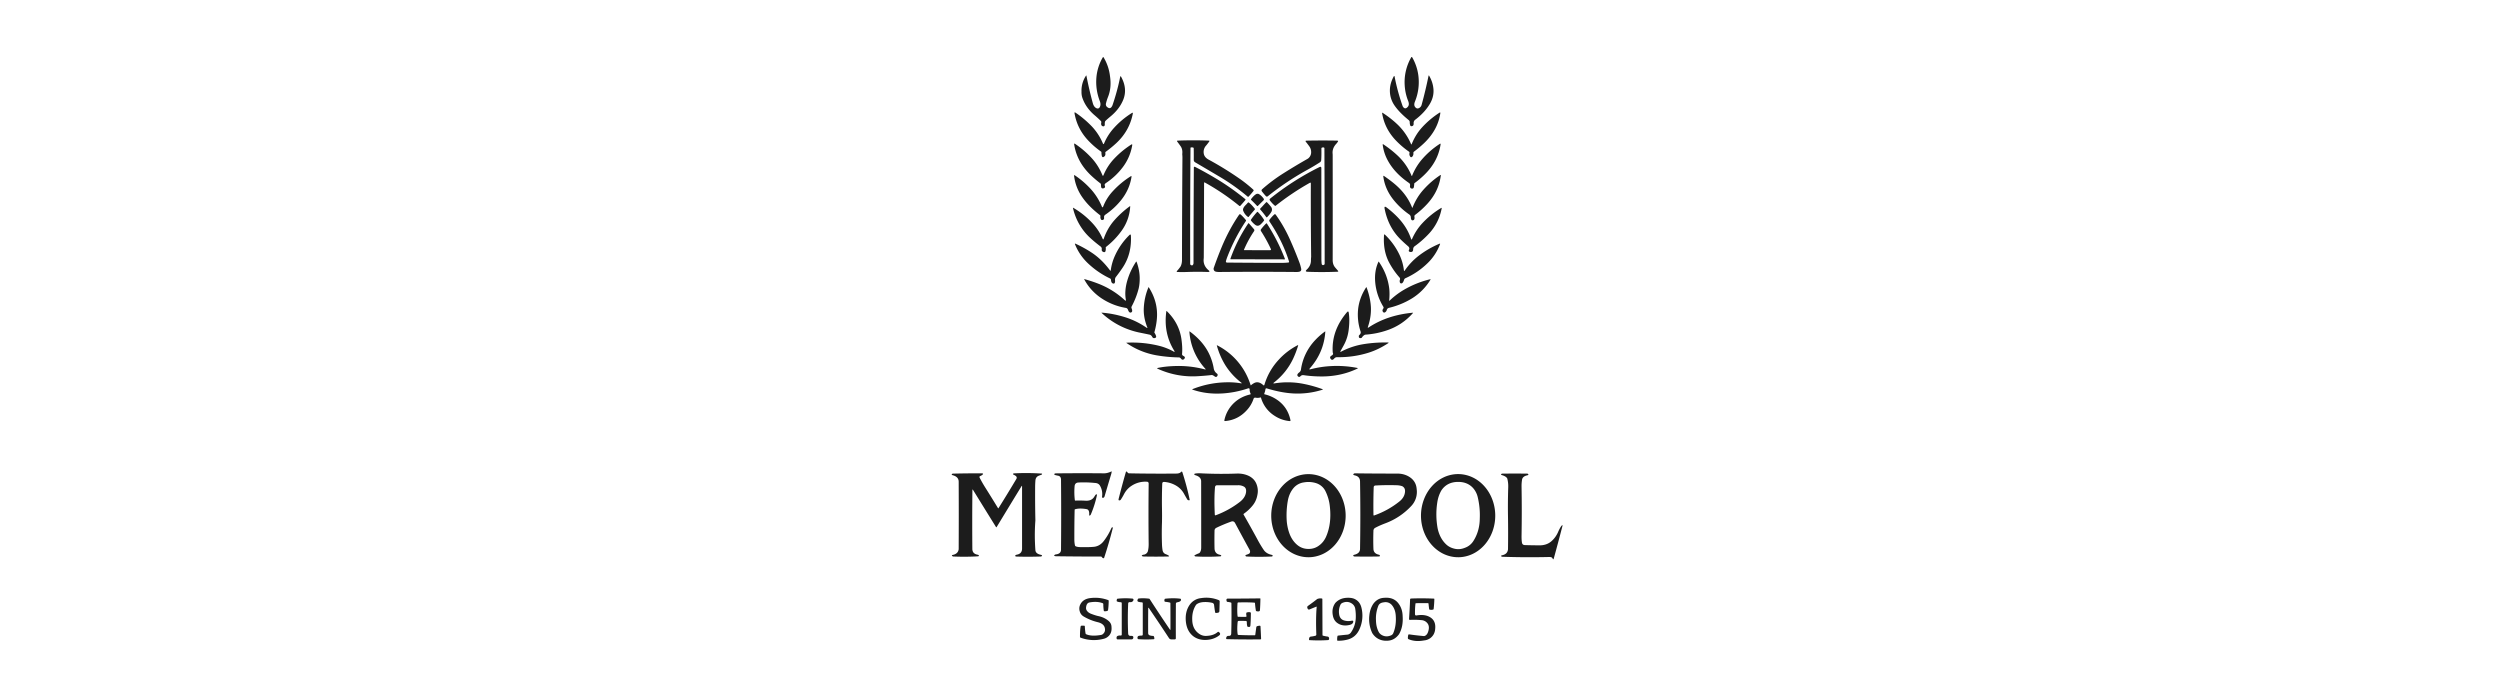 <svg width="234" height="64" fill="none" xmlns="http://www.w3.org/2000/svg"><path d="M103.302 5.377a4.36 4.36 0 0 1 .591 1.734c.112.714.054 1.36-.174 1.94a4.47 4.47 0 0 0-.21.671c-.012.16.059.28.214.36.093.06.183.055.269-.015a.645.645 0 0 0 .147-.244c.303-.895.538-1.764.706-2.608.018-.1.051-.105.099-.015.402.739.466 1.451.191 2.137-.237.589-.645 1.119-1.224 1.59-.16.133-.304.26-.433.383a.165.165 0 0 0-.048.077.824.824 0 0 0-.021.281.135.135 0 0 1-.022.088c-.052.081-.125.094-.22.037-.092-.055-.121-.165-.087-.33a.156.156 0 0 0-.052-.15 10.11 10.11 0 0 0-.508-.47c-.571-.473-.967-1.015-1.188-1.625a1.63 1.63 0 0 1-.102-.635 2.522 2.522 0 0 1 .416-1.495c.022-.033.037-.03.045.008.179.92.38 1.777.6 2.573.062.219.166.368.312.447.157.08.273.042.349-.115.074-.157.07-.34-.013-.546a4.965 4.965 0 0 1-.318-2.177 4.475 4.475 0 0 1 .597-1.902c.028-.047.056-.047.084 0zM132.193 5.385a4.58 4.58 0 0 1 .558 1.631 4.826 4.826 0 0 1-.312 2.493c-.082.206-.08.37.006.492.125.171.27.197.437.076a.467.467 0 0 0 .181-.26c.242-.879.456-1.778.644-2.698.014-.07.038-.073.073-.01.189.334.31.667.362 1 .101.566-.005 1.11-.317 1.631-.322.536-.775 1.025-1.359 1.467a.371.371 0 0 0-.149.336c.012.17-.054.26-.2.269-.06.004-.1-.023-.12-.08a.804.804 0 0 1-.046-.29.234.234 0 0 0-.09-.196c-.604-.489-1.057-.959-1.359-1.41a2.424 2.424 0 0 1-.39-1.04c-.068-.547.042-1.087.33-1.621.045-.089.077-.084.096.013.174.904.42 1.811.74 2.721a.33.33 0 0 0 .042.084c.138.202.293.197.466-.015.103-.128.107-.31.011-.546a4.64 4.64 0 0 1-.317-1.442 4.653 4.653 0 0 1 .6-2.606c.039-.068.076-.067.113 0z" fill="#1C1C1C"/><path d="M100.669 10.546c.504.337.985.737 1.443 1.2a5.283 5.283 0 0 1 1.115 1.673c.039.093.078.093.118 0a5.053 5.053 0 0 1 .926-1.448c.486-.537 1.042-1 1.667-1.392.077-.048.108-.028.092.061-.207 1.074-.725 1.996-1.556 2.767-.291.27-.612.534-.963.79a.114.114 0 0 0-.052.12c.023.14-.002.244-.076.312-.137.128-.223.106-.258-.065a1.609 1.609 0 0 1-.03-.303.083.083 0 0 0-.04-.074 7.731 7.731 0 0 1-1.099-.934c-.747-.755-1.207-1.637-1.38-2.647-.016-.09.015-.11.093-.06zM129.423 10.565c.495.324.939.67 1.331 1.038a5.519 5.519 0 0 1 1.317 1.876c.022.054.045.054.068 0 .244-.6.566-1.12.966-1.555a8.221 8.221 0 0 1 1.629-1.374c.064-.042.091-.025.08.05-.156 1.05-.666 1.986-1.529 2.807-.277.263-.587.524-.932.784a.138.138 0 0 0-.06.129.43.43 0 0 1-.075.31c-.1.123-.184.115-.253-.024a.373.373 0 0 1-.038-.275.114.114 0 0 0-.047-.136 8.15 8.15 0 0 1-1.294-1.12c-.664-.722-1.07-1.547-1.217-2.475-.009-.052.01-.063.054-.035zM113.151 13.163c.055.002.068.026.04.073a6.795 6.795 0 0 1-.284.373.88.88 0 0 0-.234.765c.039.247.207.445.503.593a30.56 30.56 0 0 1 2.837 1.751c.444.308.874.65 1.289 1.028.048.042.052.088.014.138a6.863 6.863 0 0 1-.444.513c-.028.03-.059.033-.092.006a19.407 19.407 0 0 0-2.626-1.863 796.13 796.13 0 0 0-2.291-1.35.24.24 0 0 1-.126-.223c.003-.42.002-.783-.005-1.086 0-.031-.015-.053-.045-.065a.394.394 0 0 0-.209-.014c-.031.005-.047.024-.047.056-.026 3.66-.036 7.272-.03 10.837 0 .05.023.088.067.113.076.042.132.043.169.004a.265.265 0 0 0 .076-.19c.003-3.057.013-6.029.03-8.914 0-.095.044-.121.13-.08.635.325 1.287.689 1.957 1.09a22.922 22.922 0 0 1 2.726 1.919c.032.027.035.058.007.09-.135.162-.289.338-.461.53-.034.037-.07.04-.109.007a21.776 21.776 0 0 0-3.215-2.178c-.05-.027-.076-.013-.076.044-.005 2.29-.015 4.614-.029 6.975a.757.757 0 0 1-.006.095c-.051.432.101.798.456 1.097.126.107.106.16-.061.16a26.287 26.287 0 0 0-1.925 0c-.313.012-.624.012-.935 0-.069-.007-.082-.038-.04-.091.127-.136.242-.282.346-.436.085-.172.127-.376.126-.611.005-3.197.019-6.392.042-9.583 0-.082-.006-.187-.018-.315.037-.288-.013-.531-.15-.73a12.898 12.898 0 0 0-.317-.434c-.039-.06-.022-.092.05-.095a36.866 36.866 0 0 1 2.91 0zM125.171 13.164c.077.002.095.035.053.1a1.371 1.371 0 0 1-.155.202c-.258.28-.37.59-.335.932.003.031.005.063.005.095.006 3.267.006 6.55 0 9.85-.001.273.073.5.222.682.097.114.19.22.276.32.042.057.027.087-.044.09-.966.038-1.897.04-2.793.004-.202-.008-.228-.079-.078-.213.263-.248.391-.54.384-.878-.002-.08.004-.185.018-.314a482.42 482.42 0 0 1-.03-6.864c0-.074-.033-.093-.098-.056a24.428 24.428 0 0 0-3.193 2.143c-.025.02-.05.02-.074-.001a2.97 2.97 0 0 1-.463-.49c-.049-.067-.041-.127.024-.179a25.308 25.308 0 0 1 4.612-2.948c.116-.058.175-.023.176.106l.005 8.479c0 .172.009.329.026.469a.128.128 0 0 0 .038.081c.053.057.122.055.204-.006a.089.089 0 0 0 .038-.075c0-3.608-.008-7.212-.024-10.812a.075.075 0 0 0-.042-.07c-.025-.013-.073-.015-.144-.007-.065.008-.097.044-.096.11.008.46.002.82-.018 1.074a.256.256 0 0 1-.131.211c-.379.245-.763.474-1.152.688a26.141 26.141 0 0 0-3.705 2.473c-.074.06-.142.055-.205-.017a9.901 9.901 0 0 1-.348-.415c-.064-.081-.056-.156.022-.224a15.37 15.37 0 0 1 1.969-1.473 57.55 57.55 0 0 1 2.274-1.364.58.58 0 0 0 .078-.055.733.733 0 0 0 .257-.557.923.923 0 0 0-.186-.575c-.1-.138-.2-.27-.299-.395-.066-.078-.048-.118.055-.12 1.075-.02 2.034-.02 2.877-.001z" fill="#1C1C1C"/><path d="M100.637 13.47c.603.41 1.134.87 1.595 1.384.393.44.71.952.952 1.538.035.085.071.085.106 0a5.046 5.046 0 0 1 1.04-1.585 8.463 8.463 0 0 1 1.541-1.266c.088-.057.122-.035.103.068a4.672 4.672 0 0 1-.864 2.017c-.448.598-.98 1.1-1.595 1.507-.107.073-.142.152-.108.237.06.137.017.223-.129.258-.133.03-.206-.028-.219-.174a2.424 2.424 0 0 1-.012-.216.134.134 0 0 0-.05-.074c-.277-.21-.546-.437-.807-.678-.92-.847-1.469-1.833-1.647-2.958-.015-.092.017-.112.094-.058zM134.837 13.528c-.162 1.068-.668 2.012-1.516 2.834a8.276 8.276 0 0 1-.908.769.084.084 0 0 0-.041.073c-.001.068-.011.16-.029.28-.022.14-.1.194-.234.16-.111-.034-.153-.13-.128-.286a.225.225 0 0 0-.1-.232c-.907-.62-1.574-1.334-2.003-2.14a4.148 4.148 0 0 1-.456-1.425c-.011-.07.013-.084.071-.044.517.345.981.716 1.393 1.112a5.36 5.36 0 0 1 1.236 1.816c.017.04.034.04.052 0a5.469 5.469 0 0 1 .895-1.496 7.79 7.79 0 0 1 1.682-1.473c.069-.048.098-.03.086.052z" fill="#1C1C1C"/><path d="M134.86 16.427c-.126.985-.547 1.87-1.264 2.652a8.216 8.216 0 0 1-1.139 1.033.16.16 0 0 0-.068.16c.032.197-.007.312-.118.344-.132.039-.204-.049-.218-.262a.331.331 0 0 0-.147-.278 7.026 7.026 0 0 1-1.44-1.33c-.551-.675-.879-1.412-.986-2.211-.012-.082.016-.099.083-.05.43.296.794.575 1.095.838.697.609 1.201 1.309 1.513 2.1.016.037.031.037.046 0 .251-.639.595-1.2 1.032-1.684.468-.52.987-.968 1.557-1.345.043-.03.061-.019.054.033zM100.605 16.412c.507.338.981.74 1.422 1.208a5.69 5.69 0 0 1 1.118 1.743c.016.037.042.047.079.031a.484.484 0 0 0 .051-.101c.204-.517.5-.984.887-1.4a8.195 8.195 0 0 1 1.668-1.389c.063-.04.09-.023.079.05-.118.78-.438 1.501-.961 2.163a6.774 6.774 0 0 1-1.49 1.379.258.258 0 0 0-.117.259c.017.145-.035.225-.157.24-.066.007-.114-.018-.144-.076a.46.46 0 0 1-.038-.285.092.092 0 0 0-.038-.092c-.684-.526-1.222-1.064-1.614-1.615a4.387 4.387 0 0 1-.816-2.072c-.008-.066.016-.08.071-.043zM117.848 18.177c.148.086.289.221.423.405.046.063.041.122-.015.177l-.511.505c-.033.032-.065.032-.095-.002a10.196 10.196 0 0 0-.533-.54c-.031-.029-.034-.06-.008-.095.167-.222.319-.372.456-.45a.267.267 0 0 1 .283 0zM118.592 18.937c.129.129.248.263.36.403a.421.421 0 0 1 .03.517c-.087.145-.212.3-.375.465-.034.033-.064.03-.091-.009-.158-.23-.34-.46-.546-.69-.031-.035-.032-.07-.003-.107.087-.088.175-.182.265-.282.074-.084.168-.184.282-.3.027-.024.053-.023.078.003zM116.886 18.957c.142.097.325.284.548.56.032.04.032.08-.002.12-.179.203-.364.422-.556.657-.02.025-.042.028-.068.009a1.27 1.27 0 0 1-.449-.592.222.222 0 0 1-.013-.092c.009-.13.094-.275.255-.433.068-.067.137-.142.207-.226.026-.02.052-.02.078-.003z" fill="#1C1C1C"/><path d="M105.787 19.332a4.258 4.258 0 0 1-.815 2.28 7.252 7.252 0 0 1-1.444 1.496.079.079 0 0 0-.031.077.914.914 0 0 1-.012.28c-.022.13-.099.167-.23.112-.109-.05-.153-.134-.131-.252.014-.113-.036-.208-.149-.282-.319-.242-.607-.48-.863-.712a5.422 5.422 0 0 1-1.68-2.851c-.007-.035.004-.043.034-.025a7.8 7.8 0 0 1 1.681 1.322c.456.467.81.99 1.061 1.569.037.084.071.083.103-.003.22-.632.535-1.19.947-1.674a8.978 8.978 0 0 1 1.487-1.36c.03-.023.044-.015.042.023zM129.774 19.412c.317.233.64.513.968.842.627.629 1.072 1.33 1.333 2.106.027.081.059.083.095.005.245-.555.56-1.04.947-1.458a8.058 8.058 0 0 1 1.77-1.436c.045-.028.062-.017.053.035a4.699 4.699 0 0 1-1.211 2.386 8.958 8.958 0 0 1-1.308 1.15.345.345 0 0 0-.15.291c-.001.19-.089.274-.264.25-.141-.02-.181-.091-.12-.214s.019-.24-.125-.35a13.273 13.273 0 0 1-.648-.593c-.787-.768-1.292-1.736-1.516-2.905-.033-.18.026-.216.176-.109zM117.739 19.849c.251.259.441.5.571.726a.066.066 0 0 1-.004.079 2.182 2.182 0 0 1-.332.366c-.17.144-.34.146-.509.005a1.767 1.767 0 0 1-.372-.386c-.016-.027-.016-.054.002-.08.143-.217.33-.453.561-.708.027-.03.055-.03.083-.002z" fill="#1C1C1C"/><path d="M116.138 20.09c.126.108.283.274.47.498.028.034.029.069.004.105a17.317 17.317 0 0 0-1.69 3.24c-.08.2-.138.37-.173.506-.017.092.021.138.115.139 1.844.016 3.577.025 5.197.025.147 0 .321-.01.522-.03.065-.007.088-.042.068-.105-.397-1.265-1.004-2.506-1.819-3.722-.046-.068-.043-.133.009-.197a3.61 3.61 0 0 1 .424-.468c.057-.047.106-.04.149.02.511.71.952 1.482 1.324 2.313a37.4 37.4 0 0 1 .888 2.16c.072.188.128.387.168.594.019.137-.039.225-.174.263a1.147 1.147 0 0 1-.264.027 381.064 381.064 0 0 0-7.22 0c-.202.002-.344-.02-.424-.066a.28.28 0 0 1-.098-.333c.248-.71.5-1.37.756-1.98.449-1.071.982-2.06 1.6-2.968.048-.07.104-.077.168-.022z" fill="#1C1C1C"/><path d="m116.904 20.912.459.53c.056.064.06.132.013.203a10.19 10.19 0 0 0-.937 1.722c-.012.03-.002.044.03.044.765.007 1.565.009 2.4.006.089-.001.116-.042.079-.122a13.195 13.195 0 0 0-.913-1.655.153.153 0 0 1 .005-.19 4.66 4.66 0 0 1 .463-.525c.031-.032.059-.03.083.008a17.756 17.756 0 0 1 1.681 3.295c.013.033.002.049-.034.049l-5.036-.012c-.032 0-.042-.015-.031-.044a14.503 14.503 0 0 1 1.668-3.305c.022-.032.045-.033.07-.004zM105.699 22.014c.095-.099.146-.08.154.056.058 1.133-.201 2.13-.779 2.99-.187.28-.391.56-.611.843a.409.409 0 0 0-.095.32c.018.23-.035.337-.158.32-.135-.017-.209-.138-.222-.36a.137.137 0 0 0-.08-.116 7.891 7.891 0 0 1-2.025-1.374 5.009 5.009 0 0 1-1.259-1.818c-.03-.07-.01-.09.06-.057.565.262 1.077.547 1.535.854.612.409 1.172.954 1.678 1.637.037.052.062.046.073-.016.058-.458.186-.907.384-1.348a6.342 6.342 0 0 1 1.345-1.93zM129.645 21.981a6.384 6.384 0 0 1 1.301 1.774c.246.497.4 1.015.461 1.553.009.07.035.075.076.018a6.09 6.09 0 0 1 1.286-1.37 8.723 8.723 0 0 1 1.961-1.14c.059-.026.077-.01.053.051a4.806 4.806 0 0 1-1.174 1.778 7.108 7.108 0 0 1-2.058 1.395.221.221 0 0 0-.126.142c-.089.28-.198.39-.327.333a.11.11 0 0 1-.062-.063.377.377 0 0 1-.003-.265.204.204 0 0 0-.04-.215 7.326 7.326 0 0 1-.995-1.446c-.367-.717-.518-1.553-.454-2.507.005-.086.039-.1.101-.038z" fill="#1C1C1C"/><path d="M129.065 24.506c.551.8.876 1.655.975 2.566a5.48 5.48 0 0 1-.013 1.04c-.003.045.012.052.046.022a7.308 7.308 0 0 1 1.101-.867 9.043 9.043 0 0 1 2.676-1.127c.052-.014.064.003.036.049a5.242 5.242 0 0 1-1.729 1.743 7.274 7.274 0 0 1-2.135.878c-.12.03-.193.098-.22.206a.343.343 0 0 1-.161.216c-.094.054-.169.022-.224-.095-.034-.072-.014-.159.061-.26a.146.146 0 0 0 .005-.162 5.27 5.27 0 0 1-.762-2.284c-.063-.714.036-1.354.299-1.92.013-.03.028-.031.045-.005zM106.388 24.515c.183.503.279.991.288 1.465.007.374-.025.714-.096 1.02a7.489 7.489 0 0 1-.654 1.68.194.194 0 0 0-.009.178c.096.234.069.366-.081.397-.104.022-.19-.067-.259-.265a.253.253 0 0 0-.206-.172 5.787 5.787 0 0 1-2.408-.992 4.941 4.941 0 0 1-1.481-1.68c-.012-.022-.006-.03.017-.023.409.114.799.24 1.17.38a7.854 7.854 0 0 1 2.599 1.584c.098.091.135.071.109-.06-.091-.515-.05-1.087.123-1.715a6.463 6.463 0 0 1 .829-1.804c.024-.034.043-.032.059.007z" fill="#1C1C1C"/><path d="M107.495 26.893c.008-.02.018-.021.03-.003.595.927.848 1.913.758 2.959a6.61 6.61 0 0 1-.229 1.235.095.095 0 0 0 .018.084c.046.06.09.153.133.276.036.107-.007.175-.131.202-.1.02-.174-.015-.221-.105-.068-.128-.157-.202-.266-.22-.299-.064-.597-.125-.893-.185a7.332 7.332 0 0 1-3.578-1.842c-.025-.024-.021-.034.014-.03.748.06 1.49.207 2.226.442a7.412 7.412 0 0 1 1.961.968c.075.048.096.032.064-.05-.244-.614-.351-1.212-.322-1.796.035-.686.18-1.331.436-1.935zM127.913 26.905c.187.5.313 1.007.376 1.52.086.696.002 1.418-.251 2.164-.032.09-.007.109.073.056 1.164-.769 2.538-1.227 4.121-1.374.033-.003.039.008.017.033a5.559 5.559 0 0 1-2.425 1.613 7.822 7.822 0 0 1-2.009.405.232.232 0 0 0-.09.026.718.718 0 0 0-.249.242.116.116 0 0 1-.074.049c-.16.035-.231-.03-.215-.195a.112.112 0 0 1 .041-.078c.12-.105.162-.216.125-.33a4.978 4.978 0 0 1-.239-2.042c.069-.729.32-1.427.752-2.093.019-.03.035-.029.047.004z" fill="#1C1C1C"/><path d="M109.229 29.136c.758.744 1.208 1.608 1.351 2.593.078.549.098 1.02.059 1.413-.002.079.053.143.163.192.123.07.137.156.042.259-.105.112-.208.1-.309-.035a.243.243 0 0 0-.198-.104 13.78 13.78 0 0 1-2.073-.194 7.069 7.069 0 0 1-2.821-1.153c-.026-.018-.023-.028.009-.03a10.437 10.437 0 0 1 3.023.287c.452.111.89.28 1.313.505l.11.066c.045-.01.056-.034.031-.072-.695-1.101-.949-2.337-.763-3.707.007-.05.028-.056.063-.02zM126.244 29.28c.066.441.068.931.006 1.47-.054.571-.215 1.1-.485 1.585l-.294.528c-.035.075-.016.092.057.053a6.863 6.863 0 0 1 2.042-.694 12.649 12.649 0 0 1 2.329-.165c.089.002.097.027.022.075-.593.389-1.193.68-1.8.873a9.322 9.322 0 0 1-2.967.427.334.334 0 0 0-.264.12c-.122.14-.225.165-.308.074-.127-.137-.108-.25.055-.342.122-.068.164-.148.126-.24a.284.284 0 0 1-.021-.092c-.081-1.338.361-2.578 1.326-3.72.096-.114.155-.097.176.049z" fill="#1C1C1C"/><path d="M111.373 31.034c.876.645 1.499 1.39 1.87 2.238.179.412.301.822.365 1.228a.727.727 0 0 0 .287.457c.083.061.1.137.051.228-.065.11-.152.125-.26.045a.722.722 0 0 0-.24-.13c-.436.049-.877.087-1.325.112a7.83 7.83 0 0 1-3.747-.69c-.089-.04-.086-.069.01-.087.44-.094.95-.151 1.53-.172a9.67 9.67 0 0 1 2.856.31c.087.022.101 0 .041-.066a5.678 5.678 0 0 1-1.482-3.448c-.003-.04.012-.049.044-.025zM124.016 31.031c.024-.017.035-.01.033.018-.087 1.29-.568 2.431-1.444 3.425-.079.09-.06.12.056.092a9.514 9.514 0 0 1 1.982-.303 9.97 9.97 0 0 1 2.369.169c.096.017.1.045.011.085-1.015.48-2.12.72-3.316.72-.591-.002-1.15-.041-1.679-.12-.128-.015-.228.015-.297.092-.084.095-.169.096-.255.003-.092-.1-.046-.22.139-.36a.39.39 0 0 0 .153-.256 5.04 5.04 0 0 1 1.334-2.76 6.23 6.23 0 0 1 .914-.805z" fill="#1C1C1C"/><path d="M113.934 32.326a6.228 6.228 0 0 1 3.12 3.713c.009.03.026.035.049.013.068-.066.161-.13.277-.193.272-.148.558-.085.86.188.052.046.089.035.109-.031a5.896 5.896 0 0 1 1.346-2.352 6.28 6.28 0 0 1 1.751-1.343c.054-.03.072-.015.054.043a9.004 9.004 0 0 1-.461 1.205 6.097 6.097 0 0 1-1.781 2.222c-.106.082-.092.113.041.092a7.655 7.655 0 0 1 2.681.041c.606.117 1.206.284 1.799.499.056.02.056.039-.001.056a7.641 7.641 0 0 1-2.733.347c-.739-.038-1.562-.196-2.468-.471-.075-.022-.118.005-.13.08a2.007 2.007 0 0 1-.113.413c-.012.03-.003.048.028.057.445.106.849.288 1.213.544.638.45 1.041 1.072 1.21 1.867.017.073-.012.105-.086.096a3.037 3.037 0 0 1-1.376-.479 2.968 2.968 0 0 1-1.293-1.7c-.009-.03-.029-.04-.06-.03a.951.951 0 0 1-.449.02c-.094-.017-.157.019-.189.108a2.922 2.922 0 0 1-.629 1.062c-.555.612-1.231.95-2.027 1.017-.063.006-.088-.022-.074-.083a3.08 3.08 0 0 1 .943-1.652c.4-.366.889-.618 1.468-.754.047-.011.06-.038.04-.081a.861.861 0 0 1-.087-.37c.003-.11-.048-.148-.154-.115a9.202 9.202 0 0 1-2.388.471c-.998.061-1.927-.056-2.789-.35-.057-.018-.058-.037-.002-.059a8.97 8.97 0 0 1 3.294-.635 7.18 7.18 0 0 1 1.222.095c.089.01.098-.012.028-.067a6.277 6.277 0 0 1-1.484-1.624 7.033 7.033 0 0 1-.793-1.832c-.01-.035.002-.045.034-.028zM104.055 44.125a1.363 1.363 0 0 1-.061.302c-.211.697-.414 1.378-.61 2.043a.165.165 0 0 1-.049.078c-.073.066-.126.074-.159.025a.136.136 0 0 1-.024-.087 1.55 1.55 0 0 0-.201-1.038c-.094-.155-.252-.236-.474-.244a10.051 10.051 0 0 0-1.529-.041c-.225.01-.347.127-.366.35-.037.446-.029.88.024 1.3.004.031.022.046.054.044.271-.014.589-.01.954.009.367.02.633-.097.797-.35.054-.09.106-.164.157-.225.074-.053.108-.027.101.076a9.81 9.81 0 0 1-.563 1.779.225.225 0 0 1-.053.076c-.075.073-.109.048-.103-.075.016-.297-.066-.461-.246-.492-.436-.075-.793-.072-1.07.01-.031.009-.047.03-.048.06-.019.748-.028 1.656-.028 2.725 0 .24.021.445.064.613.009.03.028.052.057.066.107.052.251.078.431.08.493.013.908.005 1.247-.024.394-.032.72-.224.978-.575a5.65 5.65 0 0 0 .689-1.179.11.11 0 0 1 .063-.062c.064-.027.087-.007.07.06-.24.948-.509 1.872-.807 2.773a.065.065 0 0 1-.063.049c-.048.003-.102-.037-.164-.12a.088.088 0 0 0-.076-.038c-1.412.002-2.817-.008-4.216-.029a.338.338 0 0 1-.094-.015c-.091-.03-.09-.072.005-.127a.223.223 0 0 1 .09-.03c.28-.033.437-.15.471-.352a.58.58 0 0 0 .008-.093c.02-2.168.02-4.352 0-6.551-.002-.22-.1-.344-.294-.374a1.818 1.818 0 0 1-.288-.071c-.064-.04-.066-.081-.006-.12a.193.193 0 0 1 .09-.023 208.1 208.1 0 0 1 4.528-.005c.209.001.443-.06.703-.184.007-.003.01 0 .011.006zM105.502 44.173c.052.084.107.127.166.13 1.472.03 2.951.038 4.438.023.187-.002.325-.043.413-.125.075-.091.128-.08.161.031.277.864.502 1.71.673 2.539.012.057-.037.071-.148.042a.17.17 0 0 1-.072-.056 26.708 26.708 0 0 1-.289-.503 1.993 1.993 0 0 0-.696-.76 2.537 2.537 0 0 0-1.17-.385c-.124-.01-.188.046-.192.17-.03.792-.038 1.59-.023 2.394.007.395.007.79 0 1.186a28.611 28.611 0 0 0 0 2.113c.005.15.019.303.042.456.021.227.127.375.317.446.098.036.184.077.258.124.068.057.054.087-.042.09-.785.018-1.552.019-2.303 0a.289.289 0 0 1-.093-.017c-.088-.03-.093-.07-.013-.118a.207.207 0 0 1 .088-.032.472.472 0 0 0 .426-.332c.051-.2.075-.43.072-.688-.022-1.843-.022-3.72 0-5.631 0-.118-.059-.178-.178-.181a2.339 2.339 0 0 0-1.423.382c-.313.2-.56.484-.744.855a6.37 6.37 0 0 1-.269.45.157.157 0 0 1-.076.05c-.112.036-.151-.014-.117-.15.212-.84.434-1.663.667-2.47.023-.084.066-.095.127-.033zM91.85 44.303c.2 0 .219.058.057.173a1.06 1.06 0 0 1-.158.082c-.07.032-.09.082-.056.15.158.31.338.625.541.947.397.63.79 1.264 1.178 1.903.018.028.035.028.053 0a141.2 141.2 0 0 0 1.662-2.72c.064-.107.05-.202-.045-.285a.83.83 0 0 0-.207-.118.085.085 0 0 1-.053-.066c-.008-.043.049-.065.171-.066.84-.04 1.672-.031 2.495.023.072.005.07.042-.006.113-.098.03-.192.064-.282.1-.183.084-.279.242-.288.476a7.87 7.87 0 0 0-.024.617c-.006 1.03.001 2.043.023 3.038a.94.94 0 0 1-.003.094c-.066.897-.064 1.806.004 2.73.017.22.183.364.498.433.126.032.157.075.092.13a.148.148 0 0 1-.086.032 33.71 33.71 0 0 1-2.26.006.278.278 0 0 1-.094-.02c-.066-.027-.06-.068.017-.12a.206.206 0 0 1 .087-.036c.295-.051.46-.209.493-.472a.776.776 0 0 0 .006-.096v-5.814c0-.074-.02-.08-.058-.016-.759 1.24-1.531 2.51-2.317 3.806-.023.036-.045.036-.066 0-.708-1.139-1.422-2.292-2.142-3.46-.044-.07-.065-.063-.065.018-.019 1.81-.02 3.64-.006 5.49.002.297.156.477.462.54.125.027.173.065.143.113a.085.085 0 0 1-.072.044c-.767.046-1.536.051-2.308.017a.148.148 0 0 1-.087-.031c-.076-.059-.066-.099.033-.119.305-.063.486-.221.541-.475a.427.427 0 0 0 .01-.094c.01-2.093.01-4.186 0-6.278a.653.653 0 0 0-.006-.094c-.035-.252-.212-.422-.534-.511-.123-.035-.146-.08-.068-.137a.256.256 0 0 1 .093-.019c.859-.02 1.736-.03 2.632-.029zM112.409 44.303c1.122.056 2.234.064 3.334.023.422-.016.804.058 1.146.22.361.18.605.446.731.795.121.325.145.653.072.985-.07.398-.232.745-.486 1.038a4.027 4.027 0 0 1-.784.72c-.032.024-.039.052-.02.085.463.807.905 1.6 1.326 2.381.178.33.37.647.576.95.159.215.391.358.696.427.112.029.148.07.109.124a.106.106 0 0 1-.079.038c-.805.038-1.588.038-2.351 0a.114.114 0 0 1-.081-.037c-.051-.054-.03-.096.062-.125.161-.05.263-.098.306-.146a.306.306 0 0 0 0-.307 303.15 303.15 0 0 1-1.359-2.508c-.083-.156-.208-.203-.374-.143-.495.179-.953.37-1.373.575a.294.294 0 0 0-.18.285c-.013.56-.013 1.108 0 1.645.008.325.168.523.48.593.114.027.161.062.143.105a.071.071 0 0 1-.065.047c-.779.05-1.555.054-2.327.011a.128.128 0 0 1-.083-.036c-.036-.034-.041-.059-.013-.074a2.75 2.75 0 0 1 .399-.185.176.176 0 0 0 .076-.053c.095-.117.143-.277.143-.48.001-2.087-.001-4.158-.006-6.212a.494.494 0 0 0-.009-.094c-.037-.215-.206-.369-.507-.463-.144-.045-.168-.097-.072-.155.153-.03.343-.04.57-.03zm4.036 1.252a1.066 1.066 0 0 0-.558-.137c-.615.004-1.265.004-1.948 0-.132 0-.204.066-.216.197-.061.706-.067 1.554-.018 2.544.003.068.037.09.101.065a8.545 8.545 0 0 0 2.231-1.234c.352-.272.55-.582.594-.931.028-.242-.034-.41-.186-.504zM126.834 44.303c1.32.019 2.629.026 3.926.023.491-.001.913.127 1.266.386.352.263.544.619.575 1.068a1.912 1.912 0 0 1-.503 1.578 6.31 6.31 0 0 1-2.436 1.626c-.355.134-.66.27-.916.406a.32.32 0 0 0-.193.309c-.02.564-.02 1.123 0 1.676.011.295.182.477.513.547.048.01.078.04.091.087.018.05-.023.076-.124.078-.781.015-1.532.015-2.255.001a.121.121 0 0 1-.083-.033c-.064-.06-.036-.104.083-.134.346-.085.52-.268.522-.551.037-2.102.037-4.202 0-6.302-.006-.31-.166-.499-.48-.57-.124-.03-.174-.065-.149-.105a.175.175 0 0 1 .163-.09zm4.412 1.204a1.76 1.76 0 0 0-.534-.089 23.79 23.79 0 0 0-1.967.024c-.108.01-.164.069-.168.176a52.138 52.138 0 0 0-.021 2.575c.001.051.025.068.074.05a8.03 8.03 0 0 0 2.364-1.312c.3-.243.47-.526.51-.848.039-.273-.047-.465-.258-.576zM140.625 44.332c.771-.01 1.543-.01 2.315 0 .032 0 .06.01.084.032.064.059.038.101-.078.128-.264.058-.422.179-.474.362a3.608 3.608 0 0 0-.054.706c.026 1.52.026 3.038 0 4.557-.005.283.008.513.04.69.029.131.112.202.248.212.354.013.786.02 1.296.024.509.019.923-.117 1.241-.41.277-.254.487-.56.63-.92.09-.195.178-.353.264-.473.106-.13.138-.115.095.047a202.45 202.45 0 0 1-.792 2.965c-.035.126-.076.128-.125.007-.044-.087-.146-.128-.306-.124a76.117 76.117 0 0 1-4.39-.022.143.143 0 0 1-.085-.031c-.062-.05-.033-.087.085-.113.295-.067.468-.225.518-.476a.498.498 0 0 0 .012-.094c.015-1.019.015-2.055-.002-3.11a55.599 55.599 0 0 1 .024-2.705 2.864 2.864 0 0 0-.087-.78.234.234 0 0 0-.046-.08c-.089-.106-.239-.189-.449-.25-.098-.028-.116-.067-.053-.117a.169.169 0 0 1 .089-.025zM122.47 52.157c-.923 0-1.809-.41-2.462-1.139-.653-.73-1.02-1.718-1.02-2.75s.367-2.02 1.02-2.75 1.539-1.14 2.462-1.14c.924 0 1.81.41 2.463 1.14s1.02 1.718 1.02 2.75-.367 2.02-1.02 2.75-1.539 1.14-2.463 1.14zm-1.023-1.132c.328.266.722.383 1.181.35a1.55 1.55 0 0 0 .834-.314c.292-.209.516-.494.671-.854.339-.788.455-1.698.348-2.73a4.188 4.188 0 0 0-.444-1.555 1.477 1.477 0 0 0-.852-.7 2.386 2.386 0 0 0-1.139-.07 1.54 1.54 0 0 0-.983.545c-.264.32-.438.71-.522 1.169a7.772 7.772 0 0 0-.096 1.97c.043.429.137.826.282 1.192.17.414.409.746.72.997zM136.48 52.157c-.922 0-1.806-.41-2.458-1.14-.651-.729-1.018-1.719-1.018-2.75 0-1.033.367-2.023 1.018-2.753.652-.73 1.536-1.14 2.458-1.14.922 0 1.806.41 2.457 1.14.652.73 1.018 1.72 1.018 2.752 0 1.032-.366 2.022-1.018 2.752-.651.73-1.535 1.14-2.457 1.14zm-1.12-1.203c.197.187.441.318.731.392.332.092.672.069 1.02-.071a1.55 1.55 0 0 0 .816-.665c.38-.61.574-1.304.581-2.083a7.304 7.304 0 0 0-.192-1.994 1.971 1.971 0 0 0-.413-.825c-.371-.427-.881-.626-1.53-.599-.637.028-1.123.29-1.457.79-.2.344-.33.73-.39 1.157a7.271 7.271 0 0 0 .042 2.426c.138.615.402 1.106.792 1.472zM103.723 56.168a.074.074 0 0 1 .051.075c-.005.34-.025.626-.06.859a.088.088 0 0 1-.05.068.57.57 0 0 1-.293.041c-.032-.002-.051-.018-.056-.05a4.106 4.106 0 0 1-.046-.612c-.001-.048-.024-.08-.07-.094-.343-.13-.749-.152-1.22-.066-.185.034-.292.185-.321.452a.442.442 0 0 0 .106.361c.094.12.236.21.426.273.206.078.4.14.581.184.402.079.738.237 1.008.475.17.15.256.334.258.551.032.338-.046.609-.234.813a.985.985 0 0 1-.534.303 3.558 3.558 0 0 1-2.128-.116.078.078 0 0 1-.055-.077c-.001-.432.022-.762.068-.99.007-.03.026-.047.058-.05.092-.006.184-.006.276 0 .032.003.049.02.05.052.016.29.04.516.073.678a.086.086 0 0 0 .053.066c.328.148.79.17 1.386.068a.376.376 0 0 0 .231-.132c.14-.14.182-.32.126-.538-.066-.263-.288-.439-.666-.528a4.811 4.811 0 0 1-1.325-.54.784.784 0 0 1-.348-.462.844.844 0 0 1 .048-.653c.171-.348.489-.548.954-.6a3.516 3.516 0 0 1 1.653.189zM114.075 56.172c.059.023.088.066.086.13l-.025.888c-.003.091-.049.145-.14.162a.775.775 0 0 1-.204.02.066.066 0 0 1-.054-.057 10.23 10.23 0 0 1-.099-.681.227.227 0 0 0-.182-.211 2.837 2.837 0 0 0-.856-.064c-.256.024-.458.094-.607.212a.356.356 0 0 0-.061.071c-.246.383-.36.842-.34 1.379.014.595.239 1.036.678 1.323.216.141.454.199.713.172.414-.025.743-.142.986-.351.038-.034.077-.035.117-.004.146.11.156.215.031.313-.335.259-.737.399-1.205.422-.482.024-.892-.092-1.23-.35-.406-.323-.636-.792-.69-1.407-.052-.6.07-1.113.366-1.537a1.474 1.474 0 0 1 1.056-.617 3.084 3.084 0 0 1 1.66.187zM126.034 55.956c.257-.017.481.007.672.071.376.146.616.423.719.83a3.07 3.07 0 0 1-.162 2c-.228.536-.608.872-1.139 1.01a3.26 3.26 0 0 1-.911.105c-.032 0-.049-.015-.051-.047-.009-.154 0-.28.027-.38.007-.032.027-.049.059-.053.293-.034.574-.064.843-.087a.472.472 0 0 0 .353-.197c.272-.391.424-.827.454-1.306a4.384 4.384 0 0 0-.048-.925.719.719 0 0 0-.294-.47c-.273-.19-.569-.217-.887-.083a.357.357 0 0 0-.213.206 1.483 1.483 0 0 0-.118.821c.036.346.206.557.51.635.228.059.455.062.682.01.113-.017.155.029.128.137-.034.128-.14.213-.318.257-.473.115-.873.047-1.199-.203-.199-.151-.327-.373-.384-.664-.087-.437-.02-.819.201-1.147a.484.484 0 0 1 .06-.074c.261-.27.6-.42 1.016-.446zM129.56 55.956c.586-.053 1.032.123 1.338.528.253.335.383.737.39 1.204.043.633-.063 1.18-.319 1.638a.503.503 0 0 1-.053.079c-.263.339-.587.526-.972.562-.428.04-.797-.053-1.109-.28a1.538 1.538 0 0 1-.396-.438 3.05 3.05 0 0 1-.27-1.632c.041-.43.169-.802.384-1.115.269-.352.605-.533 1.007-.546zm-.25 3.468c.274.168.573.183.894.045a.381.381 0 0 0 .2-.192c.207-.48.286-1.041.236-1.683-.031-.407-.161-.737-.39-.992-.206-.208-.46-.28-.762-.219-.242.032-.4.137-.474.314a3.21 3.21 0 0 0-.221 1.395c.009.397.093.748.252 1.055a.736.736 0 0 0 .265.277zM106.075 56.07c.043.056.025.126-.053.212-.061.067-.155.093-.282.077-.092 0-.139.046-.143.136a31.674 31.674 0 0 0-.002 2.794c.008.167.097.243.265.23.168-.012.24.048.217.182-.018.098-.077.147-.178.147h-1.279c-.066 0-.102-.032-.107-.097-.016-.124.02-.2.105-.23a.519.519 0 0 1 .281-.032c.065-.004.097-.038.097-.102v-2.918c0-.067-.034-.101-.101-.104a.85.85 0 0 1-.33-.063.072.072 0 0 1-.044-.067c0-.043.008-.091.024-.144a.068.068 0 0 1 .062-.052 6.89 6.89 0 0 1 1.391-.01.105.105 0 0 1 .077.042zM107.545 56.034a.084.084 0 0 1 .066.04c.629.971 1.257 1.919 1.885 2.842.039.057.058.051.058-.017.003-.83.001-1.643-.006-2.439 0-.032-.015-.052-.046-.06a2.418 2.418 0 0 0-.422-.07c-.091-.009-.115-.089-.073-.24a.068.068 0 0 1 .062-.05c.512-.056.98-.056 1.403-.002a.069.069 0 0 1 .061.053c.041.143-.074.238-.344.284-.084.014-.126.063-.126.147-.007 1.016-.008 2.09-.005 3.22 0 .065-.032.099-.096.103a3.653 3.653 0 0 1-.323.002.26.26 0 0 1-.223-.123c-.587-.896-1.21-1.826-1.869-2.792-.049-.072-.074-.064-.074.022-.007.744-.009 1.511-.006 2.3.001.111.053.184.158.22a1.1 1.1 0 0 0 .316.048c.049.001.083.062.102.184.012.08-.002.122-.042.124a10 10 0 0 1-1.446-.002.079.079 0 0 1-.068-.046.208.208 0 0 1 .015-.207.108.108 0 0 1 .07-.052c.093-.023.188-.034.283-.032.072.002.108-.033.108-.104v-2.921c0-.048-.024-.078-.072-.088a1.364 1.364 0 0 1-.33-.048c-.11-.034-.128-.121-.053-.261a.09.09 0 0 1 .071-.048c.285-.035.606-.03.966.013zM116.007 56.027c.64-.004 1.282-.01 1.925-.018.029 0 .044.015.043.044-.008.43-.023.786-.045 1.066a.106.106 0 0 1-.041.077c-.051.04-.145.044-.282.011a.07.07 0 0 1-.056-.058 6.423 6.423 0 0 1-.083-.689c-.002-.032-.019-.049-.051-.051-.37-.03-.871-.037-1.503-.022-.052.001-.08.027-.083.079-.034.523-.031.928.008 1.217.004.032.022.048.054.048.193.006.423.008.69.005.077 0 .105-.038.083-.112a.58.58 0 0 1-.011-.238.065.065 0 0 1 .052-.06c.139-.039.249-.041.33-.007a.068.068 0 0 1 .044.067c-.002.438-.017.83-.044 1.175a.166.166 0 0 1-.033.085c-.032.043-.099.05-.2.022a.08.08 0 0 1-.061-.058 1.482 1.482 0 0 1-.04-.385c-.002-.067-.036-.101-.103-.104a14.994 14.994 0 0 0-.641-.005c-.071 0-.11.036-.116.106-.047.491-.045.877.006 1.158.006.031.024.048.056.05a29.11 29.11 0 0 0 1.536.033c.032 0 .05-.017.054-.049.03-.236.062-.47.095-.703a.116.116 0 0 1 .091-.103c.124-.035.209-.047.253-.036.031.009.047.028.049.06.021.38.039.762.055 1.143.002.046-.02.07-.068.07a79.433 79.433 0 0 1-3.129-.02c-.053 0-.078-.028-.073-.081.016-.157.092-.232.229-.224.159.009.241-.066.246-.224.028-.914.034-1.86.016-2.836a.062.062 0 0 0-.047-.062 1.417 1.417 0 0 0-.304-.058.1.1 0 0 1-.095-.08c-.046-.152-.008-.23.115-.233.389.002.748.002 1.079 0zM123.773 56.08l.012 3.36c0 .03.016.05.047.059.13.035.278.064.445.087a.123.123 0 0 1 .079.043c.04.045.056.103.048.175-.008.071-.048.108-.121.109-.594.04-1.175.04-1.745 0-.012 0-.014-.045-.006-.136.013-.12.075-.185.186-.196.116-.01.239-.033.369-.066.084-.011.125-.059.121-.142-.039-1.023-.028-1.875.033-2.557.003-.032-.01-.041-.04-.03-.151.06-.36.146-.627.256-.102.042-.172-.012-.21-.16a.153.153 0 0 1 .065-.172c.297-.21.577-.418.839-.624a.22.22 0 0 1 .084-.04.777.777 0 0 1 .374-.025c.032.008.047.028.047.06zM132.085 56.021a26.38 26.38 0 0 1 2.124.01c.032.001.047.018.046.05-.008.305-.029.61-.065.913a.066.066 0 0 1-.051.061.596.596 0 0 1-.316.01.066.066 0 0 1-.054-.058 8.396 8.396 0 0 1-.057-.493c-.004-.04-.025-.06-.066-.06-.43-.003-.799-.001-1.105.005-.032 0-.05.017-.053.048a7.04 7.04 0 0 0-.044.977c.002.094.05.135.143.122.552-.095.997-.026 1.334.207.322.223.459.569.413 1.038-.025.386-.186.685-.485.897-.175.114-.357.179-.546.195-.564.106-1.058.065-1.482-.124-.054-.025-.059-.147-.015-.367.009-.056.042-.08.1-.073.462.066.911.117 1.349.156a.21.21 0 0 0 .093-.011c.161-.056.276-.207.344-.453.092-.31.061-.559-.096-.747a.77.77 0 0 0-.557-.28 7.078 7.078 0 0 0-1.059-.022c-.066.001-.097-.031-.093-.096.043-.625.075-1.226.096-1.804.003-.065.037-.099.102-.1z" fill="#1C1C1C"/></svg>